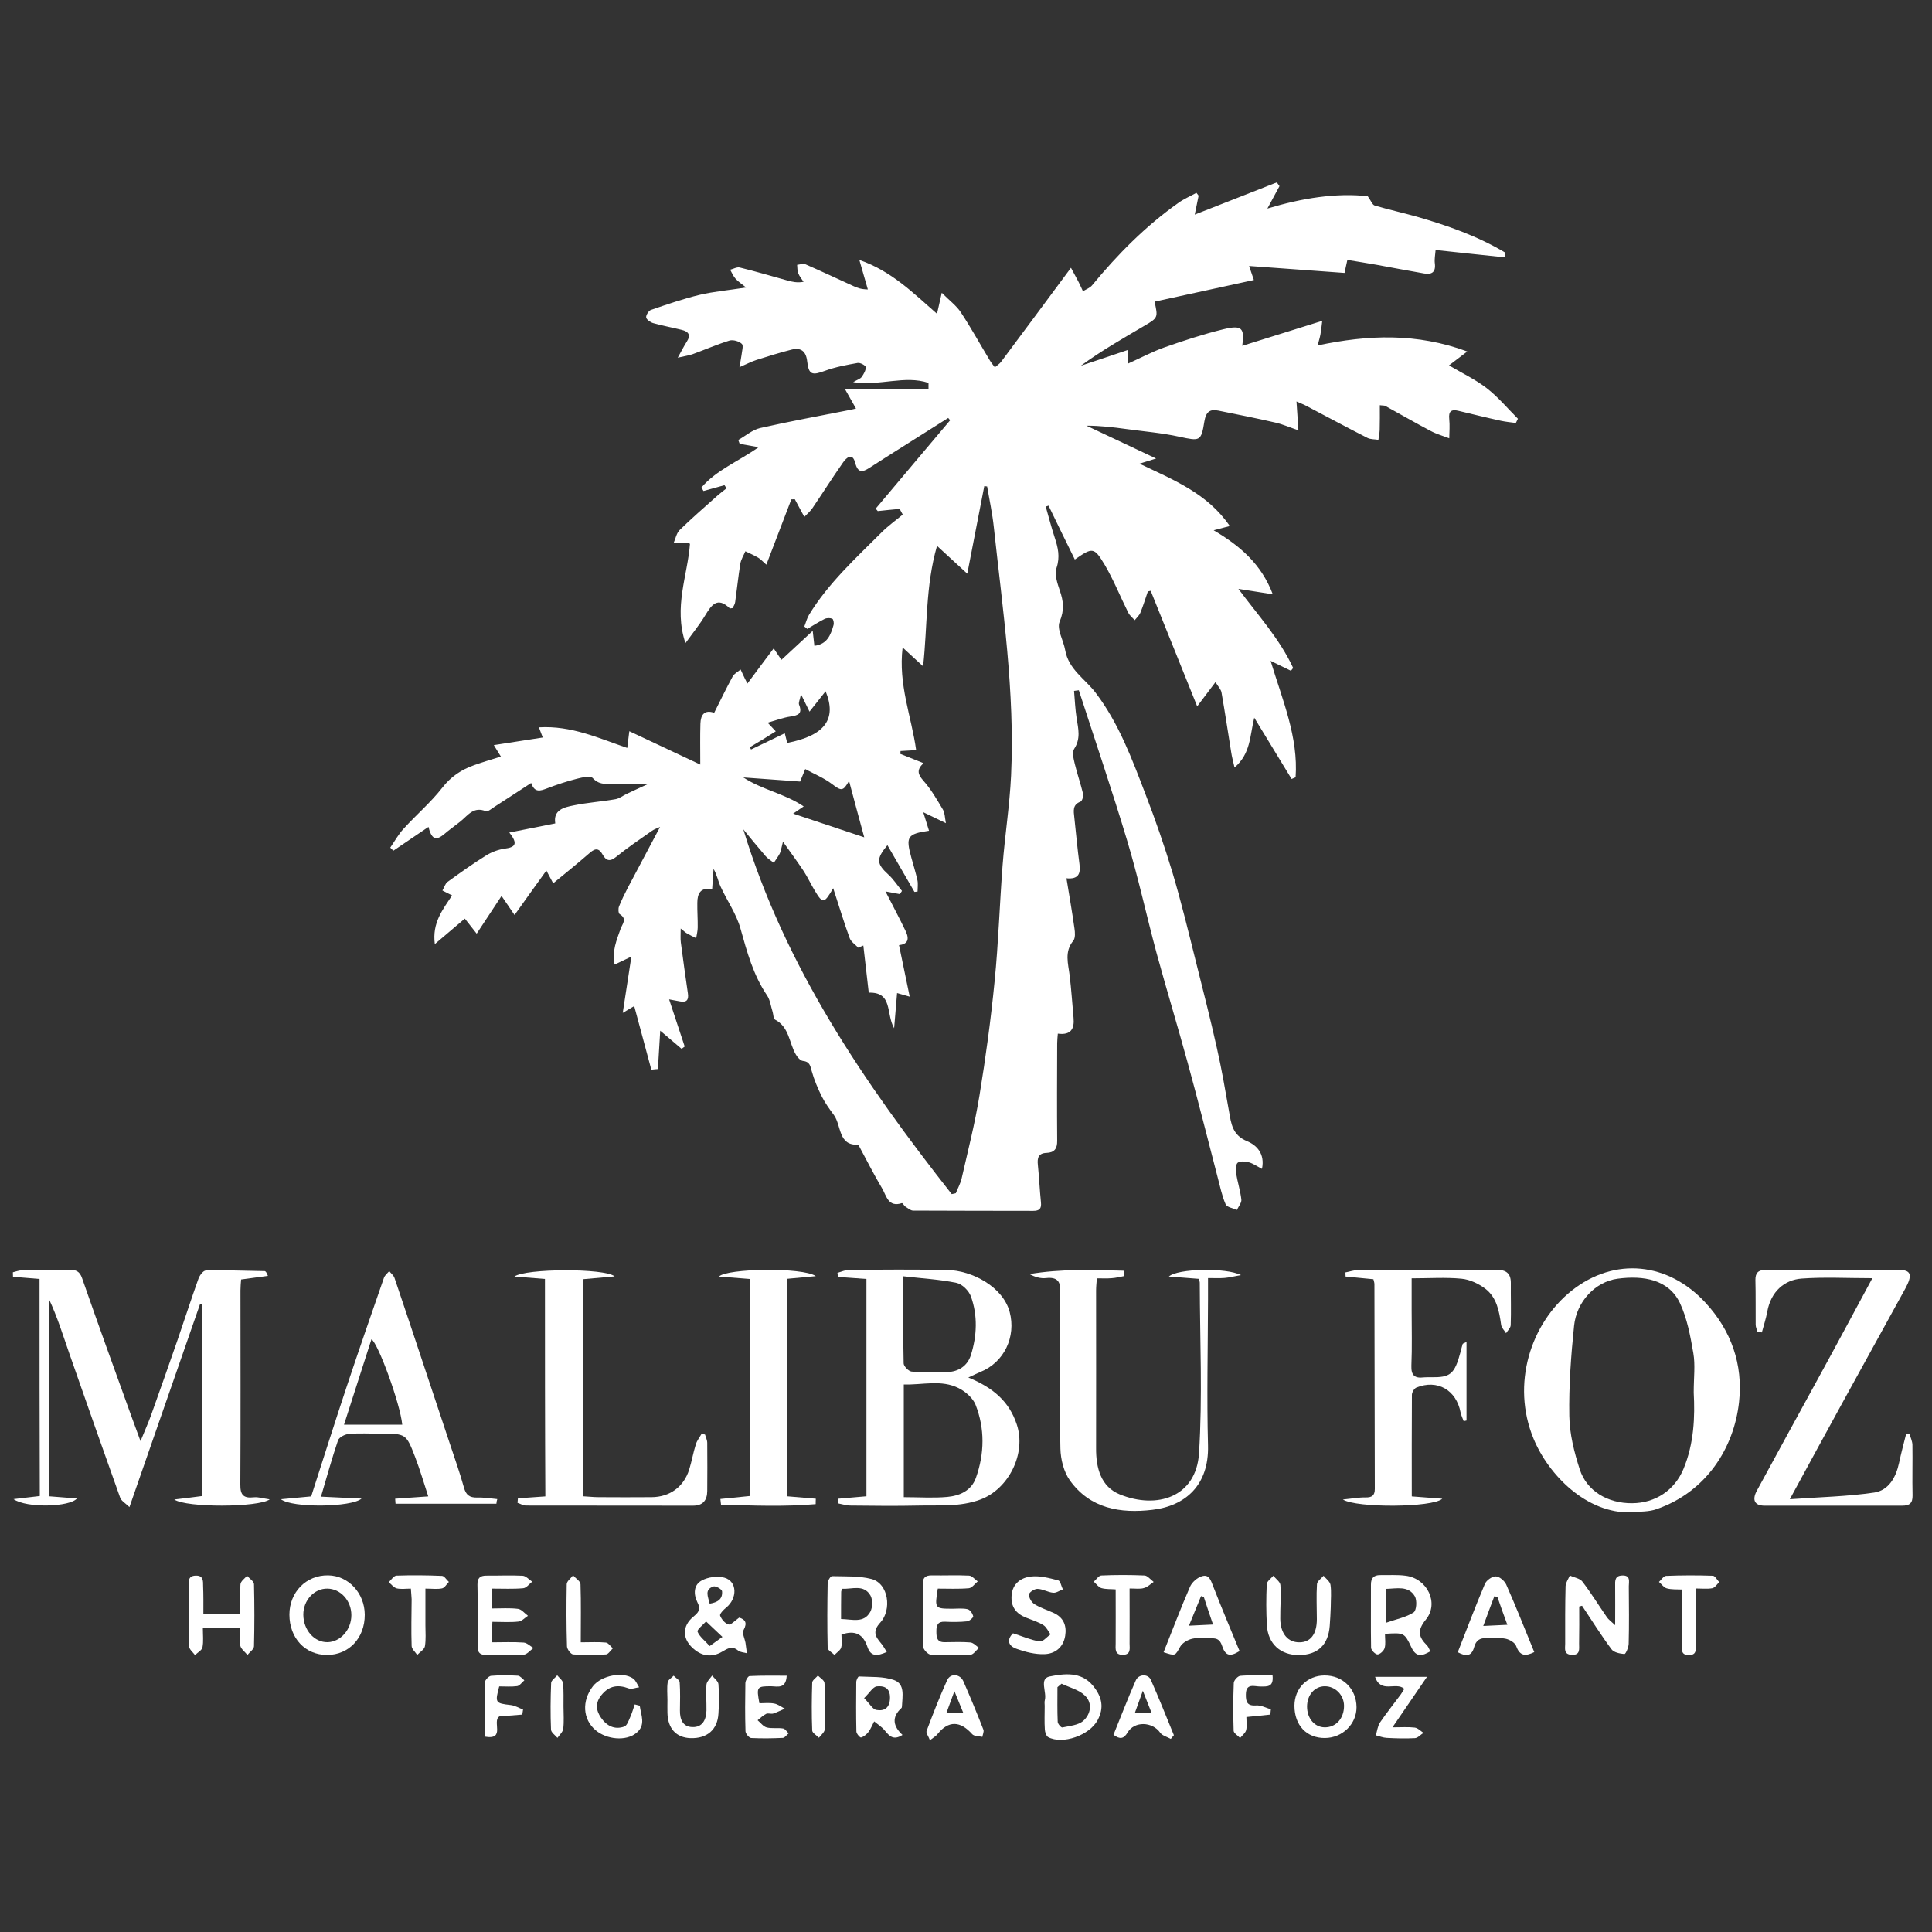<?xml version="1.0" encoding="utf-8"?>
<!-- Generator: Adobe Illustrator 21.1.0, SVG Export Plug-In . SVG Version: 6.00 Build 0)  -->
<svg version="1.1" id="Calque_1" xmlns="http://www.w3.org/2000/svg" xmlns:xlink="http://www.w3.org/1999/xlink" x="0px" y="0px"
	 width="150px" height="150px" viewBox="0 0 150 150" style="enable-background:new 0 0 150 150;" xml:space="preserve">
<rect x="0" y="0" width="150" height="150" fill="#333333" stroke="none"/>
<style type="text/css">
	.st0{fill:#FFFFFF;}
</style>
<g>
	<path class="st0" d="M116.84,19.98c-1.76-0.18-3.51-0.37-5.38-0.57c-0.03,0.39-0.1,0.72-0.06,1.03c0.09,0.69-0.24,0.9-0.84,0.79
		c-1.23-0.21-2.45-0.45-3.67-0.67c-0.74-0.13-1.49-0.25-2.28-0.38c-0.09,0.42-0.17,0.75-0.22,1.01c-2.45-0.18-4.84-0.35-7.41-0.54
		c0.2,0.58,0.3,0.88,0.37,1.09c-2.6,0.57-5.16,1.12-7.71,1.68c0.27,1.23,0.28,1.25-0.8,1.88c-1.66,0.98-3.33,1.93-4.93,3.1
		c1.21-0.4,2.41-0.81,3.69-1.24c0,0.39,0,0.67,0,1.06c0.98-0.44,1.86-0.91,2.78-1.24c1.51-0.53,3.03-1.03,4.58-1.41
		c1.47-0.36,1.68-0.11,1.49,1.28c1.96-0.61,3.97-1.24,6.21-1.94c-0.07,0.55-0.09,0.8-0.14,1.05c-0.04,0.23-0.11,0.45-0.22,0.86
		c3.92-0.83,7.7-0.98,11.62,0.47c-0.58,0.44-0.98,0.74-1.42,1.08c1.02,0.6,2.05,1.09,2.93,1.77c0.89,0.69,1.62,1.57,2.42,2.37
		c-0.05,0.11-0.11,0.22-0.16,0.33c-0.39-0.05-0.78-0.09-1.16-0.17c-1.1-0.24-2.19-0.51-3.28-0.77c-0.56-0.14-0.8,0.02-0.73,0.64
		c0.05,0.49,0.01,0.99,0,1.49c-0.49-0.19-1-0.33-1.46-0.58c-1.18-0.62-2.33-1.29-3.5-1.93c-0.09-0.05-0.23-0.03-0.43-0.06
		c0,0.67,0.01,1.3-0.01,1.92c-0.01,0.26-0.07,0.51-0.1,0.77c-0.29-0.05-0.61-0.03-0.85-0.15c-1.59-0.81-3.17-1.66-4.75-2.49
		c-0.18-0.1-0.38-0.17-0.76-0.34c0.05,0.75,0.09,1.39,0.15,2.24c-0.66-0.22-1.21-0.47-1.79-0.6c-1.47-0.34-2.95-0.63-4.43-0.93
		c-0.66-0.14-0.96,0.11-1.08,0.83c-0.25,1.58-0.35,1.54-1.94,1.2c-1.36-0.3-2.75-0.41-4.13-0.6c-1.01-0.14-2.03-0.26-3.09-0.26
		c1.73,0.81,3.46,1.63,5.41,2.55c-0.57,0.18-0.87,0.27-1.29,0.4c2.61,1.25,5.27,2.29,7.01,4.84c-0.45,0.12-0.78,0.2-1.25,0.33
		c2.05,1.21,3.7,2.62,4.59,4.97c-0.98-0.16-1.82-0.29-2.67-0.42c1.51,2.03,3.2,3.87,4.25,6.14c-0.05,0.07-0.11,0.15-0.17,0.22
		c-0.47-0.23-0.95-0.46-1.58-0.77c0.93,3.07,2.16,5.92,1.94,9.04c-0.1,0.04-0.2,0.09-0.31,0.13c-0.92-1.52-1.85-3.03-2.9-4.76
		c-0.35,1.44-0.27,2.78-1.53,3.87c-0.12-0.52-0.21-0.85-0.26-1.19c-0.25-1.55-0.48-3.09-0.75-4.63c-0.04-0.25-0.26-0.46-0.47-0.81
		c-0.47,0.62-0.87,1.16-1.42,1.88c-1.25-3.11-2.43-6.04-3.61-8.97c-0.07,0.02-0.14,0.03-0.22,0.05c-0.19,0.55-0.36,1.11-0.58,1.65
		c-0.09,0.22-0.29,0.39-0.44,0.58c-0.17-0.19-0.39-0.36-0.5-0.58c-0.62-1.24-1.13-2.53-1.83-3.72c-0.83-1.39-0.95-1.36-2.32-0.41
		c-0.69-1.4-1.37-2.79-2.04-4.18c-0.07,0.02-0.15,0.05-0.22,0.07c0.23,0.79,0.43,1.59,0.69,2.38c0.26,0.79,0.44,1.51,0.15,2.38
		c-0.17,0.5,0.06,1.19,0.25,1.75c0.29,0.83,0.37,1.53-0.01,2.43c-0.24,0.57,0.3,1.45,0.43,2.2c0.26,1.5,1.55,2.24,2.37,3.32
		c1.8,2.37,2.82,5.14,3.87,7.88c0.77,1.99,1.47,4.02,2.09,6.07c0.68,2.28,1.24,4.6,1.82,6.92c0.56,2.23,1.13,4.46,1.63,6.71
		c0.37,1.62,0.65,3.27,0.94,4.91c0.17,0.96,0.26,1.85,1.4,2.32c0.73,0.3,1.41,0.96,1.16,2.15c-0.4-0.21-0.69-0.42-1.02-0.51
		c-0.27-0.07-0.67-0.11-0.86,0.03c-0.16,0.13-0.17,0.54-0.13,0.81c0.11,0.69,0.33,1.36,0.41,2.05c0.03,0.25-0.22,0.54-0.35,0.81
		c-0.3-0.14-0.77-0.21-0.87-0.44c-0.29-0.66-0.43-1.38-0.62-2.09c-0.77-2.96-1.51-5.92-2.32-8.87c-0.78-2.85-1.64-5.68-2.42-8.53
		c-0.78-2.89-1.41-5.82-2.27-8.69c-1.18-3.93-2.5-7.82-3.77-11.73c-0.12,0.02-0.25,0.03-0.37,0.05c0.06,0.71,0.09,1.42,0.2,2.13
		c0.13,0.81,0.33,1.58-0.19,2.37c-0.17,0.26-0.05,0.77,0.04,1.14c0.19,0.79,0.46,1.56,0.65,2.35c0.04,0.19-0.07,0.56-0.2,0.61
		c-0.64,0.24-0.53,0.74-0.48,1.22c0.13,1.21,0.24,2.42,0.4,3.63c0.1,0.75-0.08,1.19-1.01,1.1c0.22,1.34,0.44,2.61,0.62,3.88
		c0.05,0.32,0.08,0.76-0.09,0.97c-0.71,0.86-0.39,1.78-0.28,2.71c0.13,1.08,0.2,2.17,0.3,3.26c0.08,0.84-0.18,1.38-1.22,1.24
		c-0.02,0.28-0.05,0.51-0.05,0.74c-0.01,2.53-0.02,5.05,0,7.58c0.01,0.61-0.22,0.92-0.83,0.94c-0.63,0.02-0.73,0.4-0.67,0.93
		c0.1,0.97,0.14,1.94,0.24,2.91c0.05,0.49-0.12,0.66-0.6,0.66c-3.11-0.01-6.21,0-9.32-0.02c-0.2,0-0.4-0.18-0.59-0.3
		c-0.12-0.07-0.23-0.31-0.29-0.28c-1.06,0.35-1.2-0.58-1.53-1.14c-0.65-1.09-1.22-2.23-1.85-3.4c-1.57,0.1-1.3-1.47-1.89-2.29
		c-0.34-0.46-0.68-0.93-0.94-1.44c-0.32-0.64-0.6-1.31-0.79-1.99c-0.11-0.42-0.16-0.73-0.68-0.78c-0.2-0.02-0.43-0.29-0.55-0.5
		c-0.53-0.9-0.5-2.13-1.62-2.71c-0.13-0.07-0.12-0.39-0.18-0.59c-0.14-0.43-0.19-0.92-0.43-1.28c-1.08-1.59-1.56-3.38-2.07-5.2
		c-0.32-1.15-1.05-2.17-1.55-3.27c-0.19-0.42-0.27-0.89-0.54-1.36c-0.03,0.51-0.07,1.02-0.11,1.59c-0.9-0.19-1.15,0.33-1.15,1.05
		c-0.01,0.64,0.04,1.27,0.03,1.91c0,0.28-0.08,0.56-0.12,0.83c-0.24-0.12-0.49-0.24-0.73-0.38c-0.12-0.07-0.22-0.17-0.47-0.37
		c0,0.46-0.03,0.77,0.01,1.08c0.17,1.32,0.36,2.65,0.55,3.97c0.07,0.49-0.1,0.7-0.6,0.61c-0.2-0.04-0.39-0.07-0.86-0.16
		c0.44,1.34,0.83,2.5,1.21,3.66c-0.08,0.06-0.16,0.12-0.24,0.18c-0.52-0.44-1.04-0.88-1.66-1.41c-0.06,1.08-0.12,2.03-0.18,2.98
		c-0.17,0.01-0.34,0.03-0.51,0.05c-0.44-1.62-0.87-3.25-1.33-4.94c-0.24,0.14-0.43,0.26-0.89,0.53c0.24-1.55,0.45-2.92,0.67-4.37
		c-0.42,0.2-0.81,0.39-1.3,0.62c-0.22-1.05,0.16-1.91,0.46-2.77c0.15-0.41,0.54-0.77-0.07-1.15c-0.1-0.06-0.12-0.42-0.05-0.59
		c0.2-0.5,0.44-0.99,0.69-1.47c0.81-1.53,1.62-3.06,2.5-4.71c-0.23,0.11-0.46,0.18-0.64,0.31c-0.94,0.66-1.9,1.31-2.79,2.03
		c-0.48,0.39-0.77,0.27-1.02-0.17c-0.28-0.5-0.55-0.55-0.99-0.17c-0.92,0.8-1.87,1.57-2.86,2.38c-0.13-0.24-0.26-0.49-0.53-0.99
		c-0.84,1.17-1.6,2.22-2.47,3.45c-0.32-0.47-0.6-0.88-1.01-1.48c-0.63,0.95-1.24,1.88-1.93,2.93c-0.32-0.4-0.6-0.76-0.92-1.17
		c-0.72,0.61-1.44,1.22-2.33,1.98c-0.22-1.66,0.62-2.68,1.34-3.78c-0.25-0.13-0.46-0.23-0.75-0.38c0.14-0.23,0.21-0.53,0.4-0.67
		c0.98-0.71,1.96-1.41,2.99-2.05c0.43-0.27,0.95-0.46,1.44-0.53c0.79-0.1,1.09-0.35,0.36-1.25c1.28-0.25,2.39-0.47,3.57-0.71
		c-0.17-1.06,0.68-1.25,1.43-1.4c1.07-0.22,2.16-0.29,3.24-0.48c0.31-0.05,0.59-0.28,0.89-0.42c0.5-0.24,1.01-0.47,1.69-0.78
		c-0.88,0-1.64,0.03-2.39-0.01c-0.66-0.03-1.36,0.22-1.95-0.43c-0.18-0.2-0.82-0.05-1.22,0.05c-0.79,0.2-1.57,0.46-2.33,0.75
		c-0.51,0.19-0.96,0.37-1.23-0.42c-1,0.65-1.91,1.25-2.83,1.84c-0.22,0.14-0.54,0.42-0.7,0.35c-0.93-0.38-1.37,0.31-1.93,0.77
		c-0.33,0.27-0.68,0.51-1.01,0.78c-0.58,0.48-1.17,1.08-1.5-0.33c-0.98,0.67-1.85,1.26-2.73,1.85c-0.08-0.08-0.16-0.16-0.24-0.24
		c0.34-0.49,0.63-1.03,1.04-1.47c0.98-1.08,2.1-2.03,2.99-3.17c0.68-0.88,1.5-1.42,2.5-1.77c0.65-0.23,1.31-0.43,2.06-0.66
		c-0.17-0.28-0.32-0.51-0.55-0.89c1.29-0.2,2.52-0.39,3.8-0.59c-0.09-0.24-0.16-0.43-0.3-0.79c2.52-0.15,4.63,0.84,6.86,1.6
		c0.05-0.39,0.1-0.78,0.16-1.3c1.81,0.85,3.52,1.65,5.51,2.59c0-1.2-0.02-2.19,0.01-3.17c0.02-0.69,0.31-1.11,1.07-0.85
		c0.48-0.95,0.93-1.89,1.43-2.81c0.12-0.23,0.41-0.37,0.62-0.55c0.11,0.23,0.22,0.47,0.33,0.7c0.05,0.1,0.1,0.2,0.2,0.39
		c0.68-0.92,1.32-1.77,2.04-2.73c0.28,0.41,0.43,0.65,0.6,0.89c0.76-0.7,1.51-1.4,2.43-2.25c0.06,0.58,0.09,0.85,0.13,1.16
		c1-0.12,1.27-0.85,1.49-1.62c0.04-0.15-0.01-0.44-0.1-0.48c-0.16-0.07-0.42-0.07-0.59,0.01c-0.46,0.23-0.9,0.51-1.35,0.78
		c-0.07-0.06-0.15-0.13-0.23-0.19c0.12-0.3,0.2-0.63,0.36-0.9c1.5-2.46,3.62-4.39,5.64-6.41c0.5-0.5,1.09-0.92,1.64-1.38
		c-0.08-0.15-0.16-0.29-0.24-0.44c-0.57,0.05-1.14,0.11-1.7,0.17c-0.05-0.06-0.11-0.13-0.16-0.19c1.93-2.29,3.85-4.58,5.78-6.86
		c-0.05-0.06-0.1-0.12-0.15-0.18c-1.04,0.66-2.08,1.31-3.12,1.97c-1,0.63-2,1.26-2.99,1.9c-0.54,0.35-0.9,0.42-1.11-0.38
		c-0.21-0.83-0.68-0.41-0.94-0.04c-0.82,1.17-1.58,2.37-2.38,3.55c-0.16,0.24-0.39,0.43-0.63,0.68c-0.31-0.57-0.53-0.97-0.74-1.37
		c-0.09,0-0.18,0.01-0.27,0.01c-0.63,1.65-1.26,3.29-1.94,5.07c-0.29-0.25-0.44-0.43-0.63-0.54c-0.32-0.19-0.67-0.34-1-0.5
		c-0.13,0.32-0.33,0.62-0.39,0.96c-0.16,0.99-0.26,1.98-0.4,2.98c-0.02,0.17-0.13,0.33-0.2,0.47c-0.1,0.01-0.19,0.04-0.22,0.02
		c-0.96-0.93-1.42-0.26-1.91,0.55c-0.4,0.67-0.9,1.28-1.53,2.15c-0.94-2.79,0.17-5.25,0.35-7.71c-0.1-0.05-0.16-0.1-0.21-0.1
		c-0.35,0.01-0.71,0.03-1.06,0.04c0.15-0.34,0.22-0.76,0.47-1.01c0.91-0.89,1.87-1.72,2.82-2.57c0.26-0.24,0.55-0.45,0.82-0.67
		c-0.05-0.08-0.11-0.16-0.16-0.24c-0.54,0.15-1.09,0.3-1.63,0.45c-0.05-0.09-0.11-0.18-0.16-0.27c1.16-1.36,2.87-2.02,4.44-3.13
		c-0.58-0.1-1.02-0.18-1.47-0.26c-0.04-0.1-0.07-0.2-0.11-0.3c0.57-0.32,1.1-0.79,1.71-0.93c2.3-0.52,4.62-0.94,6.94-1.4
		c0.12-0.02,0.23-0.05,0.49-0.11c-0.26-0.45-0.48-0.85-0.86-1.52c2.27,0,4.38,0,6.49,0c0-0.16,0-0.32,0-0.47
		c-1.84-0.62-3.77,0.26-5.85-0.06c0.35-0.2,0.56-0.26,0.66-0.4c0.16-0.23,0.33-0.51,0.32-0.77c-0.01-0.12-0.43-0.36-0.63-0.32
		c-0.85,0.15-1.72,0.31-2.54,0.61c-1,0.37-1.26,0.31-1.38-0.74c-0.09-0.8-0.5-1.09-1.23-0.9c-0.91,0.23-1.8,0.51-2.69,0.79
		c-0.4,0.13-0.77,0.32-1.34,0.57c0.07-0.43,0.13-0.67,0.16-0.92c0.03-0.31,0.17-0.75,0.03-0.89c-0.22-0.21-0.68-0.34-0.96-0.26
		c-0.97,0.3-1.91,0.71-2.87,1.06c-0.28,0.1-0.59,0.14-1.15,0.27c0.33-0.58,0.49-0.92,0.7-1.24c0.34-0.52,0.14-0.79-0.39-0.92
		c-0.73-0.18-1.48-0.32-2.2-0.52c-0.22-0.06-0.52-0.26-0.56-0.44c-0.03-0.17,0.19-0.53,0.37-0.59c1.25-0.43,2.5-0.86,3.78-1.17
		c1.11-0.26,2.27-0.36,3.61-0.57c-0.36-0.29-0.62-0.46-0.82-0.68c-0.18-0.2-0.28-0.46-0.42-0.7c0.25-0.06,0.53-0.23,0.75-0.17
		c1.23,0.3,2.45,0.66,3.67,1c0.39,0.11,0.78,0.2,1.28,0.11c-0.14-0.22-0.32-0.42-0.41-0.66c-0.08-0.2-0.07-0.44-0.09-0.66
		c0.22-0.02,0.47-0.12,0.65-0.04c1.24,0.54,2.47,1.12,3.7,1.68c0.29,0.14,0.59,0.26,1.14,0.27c-0.19-0.67-0.38-1.34-0.66-2.29
		c2.51,0.87,4.17,2.56,6.03,4.18c0.12-0.51,0.21-0.92,0.37-1.63c0.6,0.61,1.14,1,1.48,1.52c0.8,1.21,1.5,2.49,2.25,3.73
		c0.11,0.19,0.26,0.36,0.39,0.54c0.17-0.15,0.37-0.27,0.5-0.45c1.76-2.35,3.5-4.71,5.41-7.28c0.24,0.46,0.43,0.78,0.6,1.12
		c0.12,0.23,0.22,0.47,0.33,0.7c0.24-0.15,0.54-0.25,0.71-0.46c1.98-2.4,4.15-4.6,6.7-6.4c0.43-0.31,0.93-0.52,1.4-0.78
		c0.06,0.07,0.12,0.15,0.17,0.22c-0.1,0.48-0.2,0.96-0.3,1.47c2.19-0.86,4.28-1.68,6.37-2.5c0.07,0.09,0.14,0.19,0.21,0.29
		c-0.29,0.54-0.58,1.07-0.94,1.74c2.69-0.81,5.32-1.23,7.79-0.96c0.25,0.35,0.36,0.66,0.53,0.72c1.07,0.32,2.17,0.56,3.24,0.86
		c2.4,0.69,4.74,1.51,6.89,2.79C116.89,19.72,116.86,19.85,116.84,19.98z M73.89,92.71c0.11-0.02,0.21-0.04,0.32-0.07
		c0.15-0.38,0.36-0.75,0.45-1.14c0.49-2.15,1.04-4.3,1.39-6.47c0.48-2.93,0.88-5.88,1.17-8.84c0.3-2.99,0.39-6,0.62-9
		c0.18-2.33,0.55-4.65,0.66-6.99c0.3-6.47-0.65-12.86-1.34-19.27c-0.11-1.06-0.34-2.11-0.52-3.16c-0.07-0.01-0.15-0.02-0.22-0.03
		c-0.43,2.2-0.86,4.41-1.32,6.8c-0.83-0.77-1.52-1.4-2.35-2.16c-0.91,3.17-0.73,6.2-1.08,9.35c-0.59-0.54-1-0.91-1.59-1.46
		c-0.35,2.89,0.69,5.36,1.05,7.97c-0.45,0.03-0.83,0.05-1.21,0.07c-0.01,0.07-0.01,0.15-0.02,0.22c0.57,0.23,1.14,0.46,1.8,0.72
		c-0.56,0.53-0.43,0.88-0.01,1.36c0.6,0.67,1.06,1.48,1.52,2.25c0.15,0.25,0.14,0.59,0.23,1.05c-0.69-0.33-1.13-0.54-1.76-0.85
		c0.2,0.62,0.32,1.02,0.45,1.44c-1.7,0.25-1.82,0.46-1.37,2.1c0.16,0.58,0.34,1.16,0.47,1.74c0.06,0.28,0.01,0.59,0.01,0.88
		c-0.08,0.01-0.16,0.02-0.24,0.03c-0.7-1.2-1.39-2.41-2.1-3.63c-0.89,1.07-0.85,1.44,0.07,2.28c0.41,0.37,0.71,0.85,1.06,1.27
		c-0.05,0.08-0.11,0.17-0.16,0.25c-0.37-0.07-0.73-0.14-1.12-0.21c0.54,1.06,1.08,2.07,1.57,3.09c0.32,0.67,0.12,1.01-0.52,1.08
		c0.26,1.28,0.53,2.56,0.83,4c-0.46-0.13-0.71-0.2-0.98-0.28c-0.07,0.87-0.14,1.71-0.23,2.73c-0.65-1.13-0.08-2.82-1.97-2.76
		c-0.14-1.22-0.28-2.44-0.42-3.66c-0.13,0.05-0.26,0.11-0.39,0.17c-0.23-0.24-0.56-0.45-0.67-0.74c-0.45-1.23-0.82-2.48-1.28-3.88
		c-0.71,1.22-0.81,1.22-1.43,0.19c-0.3-0.49-0.54-1.02-0.85-1.5c-0.47-0.71-0.98-1.4-1.62-2.3c-0.14,0.53-0.16,0.74-0.25,0.92
		c-0.13,0.25-0.31,0.48-0.46,0.72c-0.21-0.17-0.45-0.31-0.63-0.51c-0.59-0.69-1.17-1.39-1.74-2.09
		C60.96,75.1,67.11,84.09,73.89,92.71z M62.12,60.68c-1.5-0.11-2.96-0.21-4.41-0.32c1.48,0.97,3.21,1.25,4.69,2.25
		c-0.36,0.25-0.58,0.39-0.82,0.56c1.82,0.61,3.57,1.19,5.52,1.84c-0.23-0.84-0.42-1.53-0.6-2.21c-0.19-0.72-0.38-1.43-0.58-2.17
		c-0.47,0.83-0.6,0.79-1.34,0.23c-0.61-0.46-1.35-0.76-2.06-1.15C62.31,60.22,62.21,60.46,62.12,60.68z M58.22,58.01
		c0.03,0.06,0.06,0.12,0.09,0.18c0.86-0.41,1.72-0.82,2.62-1.26c0.08,0.31,0.14,0.53,0.19,0.75c2.92-0.57,3.87-1.85,2.98-4.01
		c-0.4,0.51-0.79,1-1.25,1.58c-0.2-0.41-0.36-0.74-0.66-1.35c-0.09,0.44-0.21,0.66-0.15,0.81c0.28,0.7-0.07,0.83-0.66,0.92
		c-0.56,0.08-1.11,0.29-1.78,0.48c0.3,0.32,0.44,0.47,0.63,0.67C59.51,57.24,58.87,57.63,58.22,58.01z"/>
	<path class="st0" d="M3.07,99.3c-0.74-0.06-1.4-0.12-2.06-0.17c0-0.12-0.01-0.23-0.01-0.35c0.23-0.05,0.46-0.15,0.7-0.15
		c1.25-0.02,2.49-0.02,3.74-0.04c0.46,0,0.75,0.12,0.93,0.64c1.24,3.57,2.53,7.12,3.81,10.67c0.2,0.56,0.41,1.12,0.73,1.99
		c0.33-0.81,0.59-1.39,0.81-1.99c0.7-1.96,1.39-3.92,2.07-5.88c0.54-1.57,1.05-3.15,1.61-4.72c0.09-0.27,0.38-0.66,0.59-0.66
		c1.52-0.03,3.03,0.02,4.55,0.05c0.08,0,0.15,0.08,0.26,0.37c-0.66,0.09-1.32,0.18-2.08,0.28c-0.02,0.26-0.05,0.55-0.05,0.85
		c0,5.02,0.02,10.04-0.01,15.06c-0.01,0.81,0.24,1.09,1.04,1c0.36-0.04,0.73,0.09,1.24,0.16c-0.85,0.63-6.47,0.66-7.41,0.01
		c0.85-0.1,1.5-0.18,2.17-0.27c0-4.96,0-9.92,0-14.87c-0.06-0.01-0.12-0.02-0.17-0.03c-1.8,5.18-3.6,10.36-5.48,15.76
		c-0.33-0.32-0.63-0.48-0.72-0.73c-1.33-3.73-2.65-7.46-3.95-11.2c-0.49-1.41-0.93-2.84-1.58-4.22c0,5.08,0,10.16,0,15.31
		c0.7,0.05,1.39,0.11,2.17,0.17c-0.53,0.66-3.9,0.77-4.92,0.05c0.66-0.08,1.31-0.16,2.04-0.24C3.07,110.57,3.07,104.96,3.07,99.3z"
		/>
	<path class="st0" d="M75.18,106.95c1.93,0.79,3.17,1.86,3.76,3.64c0.76,2.26-0.63,5.03-2.84,5.84c-1.58,0.58-3.17,0.42-4.76,0.46
		c-1.76,0.04-3.52,0.02-5.29,0c-0.33,0-0.66-0.11-0.99-0.17c0-0.12,0-0.24,0.01-0.36c0.71-0.06,1.42-0.12,2.2-0.19
		c0-5.59,0-11.19,0-16.87c-0.75-0.05-1.48-0.11-2.21-0.16c-0.01-0.11-0.03-0.21-0.04-0.32c0.31-0.08,0.62-0.23,0.92-0.23
		c2.52-0.02,5.05-0.03,7.57,0.01c1.98,0.03,4.36,1.32,4.88,3.26c0.51,1.92-0.42,3.93-2.3,4.67
		C75.85,106.63,75.62,106.75,75.18,106.95z M70.17,116.24c1.21,0,2.31,0.08,3.38-0.02c0.95-0.09,1.86-0.47,2.22-1.48
		c0.67-1.89,0.7-3.82-0.03-5.68c-0.21-0.52-0.78-1.02-1.3-1.28c-1.36-0.69-2.82-0.24-4.27-0.29
		C70.17,110.43,70.17,113.27,70.17,116.24z M70.13,99.09c0,2.46-0.02,4.62,0.03,6.77c0.01,0.22,0.39,0.61,0.62,0.63
		c0.9,0.08,1.82,0.06,2.73,0.04c0.91-0.02,1.6-0.48,1.87-1.32c0.47-1.5,0.54-3.06,0-4.56c-0.16-0.44-0.68-0.96-1.13-1.05
		C72.94,99.33,71.59,99.26,70.13,99.09z"/>
	<path class="st0" d="M126.66,117.42c-3.47,0.11-6.43-2.89-7.6-5.73c-1.74-4.22-0.23-8.94,2.96-11.48
		c3.34-2.65,7.51-2.21,10.41,0.95c1.97,2.14,2.91,4.76,2.59,7.69c-0.39,3.57-2.54,6.97-6.38,8.31
		C128.03,117.39,127.32,117.34,126.66,117.42z M131.5,108.12c0-1.18,0.13-2.14-0.03-3.06c-0.23-1.33-0.48-2.71-1.05-3.91
		c-0.87-1.8-2.8-2.14-4.83-1.87c-1.73,0.23-3.19,1.78-3.38,3.66c-0.24,2.32-0.41,4.66-0.37,6.99c0.02,1.39,0.38,2.82,0.81,4.15
		c0.55,1.69,2.17,2.64,4.06,2.63c1.82-0.01,3.3-1.01,3.99-2.65C131.53,112.07,131.6,109.99,131.5,108.12z"/>
	<path class="st0" d="M145.37,99.24c-1.97,0-3.74-0.1-5.5,0.03c-1.31,0.1-2.37,0.98-2.66,2.57c-0.1,0.55-0.28,1.08-0.42,1.61
		c-0.11-0.02-0.22-0.03-0.34-0.05c-0.05-0.18-0.14-0.37-0.14-0.55c-0.01-1.16,0.01-2.31-0.02-3.47c-0.01-0.55,0.23-0.78,0.76-0.78
		c3.47,0,6.94-0.02,10.4,0c0.93,0,1.05,0.39,0.48,1.44c-1.63,2.97-3.27,5.93-4.9,8.9c-1.31,2.38-2.6,4.77-4.07,7.46
		c2.34-0.17,4.47-0.21,6.56-0.52c1.11-0.17,1.68-1.17,1.92-2.29c0.16-0.75,0.36-1.5,0.55-2.25c0.09-0.01,0.18-0.01,0.26-0.02
		c0.08,0.28,0.22,0.57,0.23,0.85c0.02,1.31-0.02,2.62,0.01,3.93c0.01,0.61-0.23,0.8-0.81,0.8c-3.56-0.01-7.12,0.01-10.68,0
		c-0.77,0-0.99-0.44-0.6-1.16c1.57-2.9,3.16-5.78,4.74-8.68C142.54,104.51,143.9,101.96,145.37,99.24z"/>
	<path class="st0" d="M106.63,99.32c-0.78-0.07-1.47-0.14-2.16-0.21c0-0.11-0.01-0.21-0.01-0.32c0.33-0.06,0.65-0.18,0.98-0.18
		c3.59-0.01,7.18-0.01,10.77-0.02c0.71,0,1.09,0.26,1.09,1.01c-0.01,1.1,0.03,2.19-0.01,3.29c-0.01,0.21-0.23,0.41-0.36,0.62
		c-0.13-0.21-0.34-0.41-0.38-0.63c-0.15-1.07-0.34-2.15-1.24-2.83c-0.52-0.39-1.2-0.71-1.84-0.77c-1.23-0.12-2.48-0.03-3.87-0.03
		c0,0.88,0,1.68,0,2.49c0,1.43,0.04,2.86-0.02,4.29c-0.03,0.75,0.26,1,0.96,0.91c0.18-0.02,0.37-0.01,0.55-0.01
		c1.51,0.02,1.84-0.21,2.31-1.98c0.05-0.2,0.1-0.4,0.16-0.6c0.01-0.04,0.1-0.06,0.3-0.16c0,2.08,0,4.1,0,6.1
		c-0.07,0.02-0.15,0.03-0.22,0.05c-0.08-0.22-0.19-0.44-0.24-0.67c-0.33-1.75-1.8-2.6-3.43-1.94c-0.17,0.07-0.34,0.36-0.35,0.55
		c-0.02,2.61-0.01,5.22-0.01,7.9c0.78,0.06,1.49,0.11,2.37,0.18c-0.73,0.69-6.68,0.73-7.72,0.06c0.74-0.07,1.25-0.17,1.75-0.16
		c0.5,0.01,0.73-0.14,0.73-0.66c-0.01-5.3-0.02-10.59-0.03-15.89C106.71,99.59,106.67,99.47,106.63,99.32z"/>
	<path class="st0" d="M93.07,99.29c-0.77-0.06-1.48-0.11-2.32-0.18c0.66-0.62,4.45-0.71,5.6-0.11c-0.58,0.1-0.92,0.19-1.27,0.22
		c-0.39,0.03-0.79,0.01-1.29,0.01c0,0.6,0,1.14,0,1.68c-0.01,3.77-0.1,7.55,0,11.32c0.08,3.08-1.76,4.69-4.31,4.99
		c-2.49,0.3-4.85-0.09-6.42-2.29c-0.47-0.66-0.71-1.63-0.73-2.46c-0.08-3.8-0.05-7.61-0.05-11.41c0-0.24-0.02-0.49,0.01-0.73
		c0.09-0.8-0.18-1.2-1.07-1.1c-0.42,0.05-0.87-0.08-1.29-0.31c2.44-0.41,4.88-0.33,7.32-0.26c0.02,0.14,0.03,0.27,0.05,0.41
		c-0.33,0.06-0.66,0.15-1,0.17c-0.36,0.03-0.72,0.01-1.14,0.01c-0.03,0.37-0.06,0.66-0.06,0.96c0,4.08,0.01,8.16,0,12.23
		c-0.01,1.53,0.37,2.98,1.83,3.58c2.89,1.18,5.93,0.22,6.16-3.17c0.28-4.39,0.07-8.82,0.06-13.23
		C93.16,99.52,93.11,99.44,93.07,99.29z"/>
	<path class="st0" d="M38.54,116.75c-2.61,0-5.22,0-7.83,0c-0.01-0.13-0.02-0.26-0.03-0.39c0.82-0.06,1.65-0.12,2.57-0.18
		c-0.34-1.04-0.64-2.07-1.02-3.06c-0.7-1.82-0.72-1.81-2.69-1.81c-0.82,0-1.65-0.05-2.46,0.02c-0.3,0.03-0.76,0.26-0.84,0.51
		c-0.48,1.42-0.88,2.87-1.32,4.36c0.99,0.05,1.97,0.09,3.15,0.15c-0.77,0.68-5.39,0.74-6.26,0.05c0.76-0.07,1.52-0.14,2.35-0.22
		c0.9-2.79,1.79-5.61,2.72-8.41c0.95-2.86,1.94-5.71,2.93-8.56c0.07-0.2,0.27-0.35,0.41-0.52c0.14,0.18,0.34,0.33,0.41,0.53
		c0.82,2.41,1.62,4.82,2.42,7.23c0.62,1.87,1.24,3.73,1.86,5.59c0.38,1.15,0.79,2.29,1.11,3.45c0.16,0.58,0.43,0.79,1.02,0.78
		c0.52-0.02,1.04,0.07,1.57,0.12C38.57,116.49,38.55,116.62,38.54,116.75z M31.23,110.61c-0.15-1.61-1.87-6.32-2.39-6.63
		c-0.7,2.18-1.4,4.35-2.13,6.63C28.29,110.61,29.73,110.61,31.23,110.61z"/>
	<path class="st0" d="M42.31,99.3c-0.77-0.06-1.45-0.12-2.37-0.19c0.83-0.63,7.03-0.66,7.78-0.01c-0.8,0.07-1.59,0.14-2.47,0.22
		c0,5.57,0,11.16,0,16.85c0.41,0.02,0.82,0.07,1.23,0.07c1.37,0.01,2.74,0.01,4.11,0c1.41-0.01,2.5-0.8,2.92-2.15
		c0.2-0.64,0.31-1.3,0.51-1.94c0.09-0.3,0.3-0.56,0.46-0.84c0.09,0.02,0.17,0.05,0.26,0.07c0.06,0.22,0.17,0.43,0.17,0.65
		c0.01,1.25,0.01,2.5,0,3.74c-0.01,0.71-0.33,1.13-1.11,1.13c-4.32-0.01-8.64,0-12.96-0.01c-0.22,0-0.44-0.14-0.66-0.21
		c0.01-0.12,0.02-0.23,0.03-0.35c0.69-0.05,1.37-0.1,2.13-0.15C42.31,110.58,42.31,104.97,42.31,99.3z"/>
	<path class="st0" d="M61.09,116.17c0.8,0.07,1.53,0.13,2.25,0.19c-0.01,0.14-0.01,0.28-0.01,0.42c-2.45,0.21-4.9,0.11-7.35,0.04
		c-0.02-0.15-0.03-0.29-0.05-0.44c0.75-0.07,1.49-0.15,2.28-0.23c0-5.6,0-11.18,0-16.85c-0.76-0.06-1.52-0.12-2.39-0.19
		c0.6-0.63,6.5-0.74,7.52-0.03c-0.73,0.07-1.46,0.14-2.26,0.21C61.09,104.9,61.09,110.51,61.09,116.17z"/>
	<path class="st0" d="M122.61,124.73c0,0.96,0.01,1.92-0.01,2.88c-0.01,0.39,0.13,0.91-0.58,0.87c-0.63-0.03-0.5-0.48-0.5-0.86
		c0-1.49-0.01-2.98,0.03-4.47c0.01-0.28,0.22-0.56,0.33-0.83c0.33,0.16,0.79,0.22,0.98,0.48c0.68,0.89,1.26,1.84,1.9,2.76
		c0.12,0.18,0.31,0.31,0.64,0.62c0-1.18,0.01-2.1,0-3.03c-0.01-0.42-0.03-0.82,0.56-0.83c0.66-0.02,0.5,0.48,0.5,0.84
		c0.01,1.49,0.03,2.98-0.01,4.47c-0.01,0.28-0.23,0.79-0.33,0.79c-0.35-0.03-0.83-0.12-1.01-0.38c-0.81-1.09-1.53-2.24-2.28-3.37
		C122.76,124.69,122.68,124.71,122.61,124.73z"/>
	<path class="st0" d="M107.53,126.85c0,0.41,0.07,0.78-0.03,1.11c-0.06,0.21-0.36,0.49-0.55,0.49c-0.17,0-0.5-0.33-0.5-0.52
		c-0.03-1.63,0-3.27-0.01-4.91c0-0.5,0.22-0.73,0.71-0.73c0.67,0.01,1.34-0.04,2,0.05c1.67,0.22,2.6,2.13,1.55,3.41
		c-0.7,0.86-0.55,1.36,0.1,2.01c0.1,0.1,0.15,0.26,0.25,0.45c-0.62,0.36-1.09,0.49-1.46-0.29
		C109.04,126.75,109.01,126.76,107.53,126.85z M107.62,123.36c0,0.85,0,1.58,0,2.63c0.83-0.29,1.56-0.43,2.13-0.8
		c0.23-0.15,0.28-0.93,0.1-1.25C109.35,123.09,108.45,123.34,107.62,123.36z"/>
	<path class="st0" d="M68.85,128.26c-0.72,0.32-1.24,0.39-1.5-0.39c-0.32-0.97-0.94-1.34-2.02-0.96c0,0.3,0.07,0.67-0.02,1
		c-0.06,0.22-0.34,0.39-0.52,0.58c-0.18-0.18-0.53-0.37-0.53-0.55c-0.04-1.67-0.03-3.34,0-5.02c0-0.19,0.22-0.55,0.34-0.55
		c1.02,0.03,2.08-0.03,3.05,0.22c1.36,0.35,1.59,2.41,0.71,3.37c-0.64,0.69-0.41,1.09,0.04,1.62
		C68.56,127.76,68.67,127.98,68.85,128.26z M65.3,125.7c0.87,0.02,1.77,0.35,2.27-0.56c0.18-0.33,0.2-0.94,0.01-1.27
		c-0.52-0.89-1.43-0.47-2.19-0.52c-0.05,0.12-0.08,0.18-0.08,0.23C65.3,124.27,65.3,124.93,65.3,125.7z"/>
	<path class="st0" d="M22.47,125.36c0-1.75,1.31-3.08,3.01-3.05c1.57,0.02,2.83,1.38,2.84,3.05c0.01,1.81-1.23,3.13-2.92,3.13
		C23.7,128.5,22.47,127.18,22.47,125.36z M23.55,125.37c0.01,1.2,0.86,2.15,1.89,2.13c1.01-0.03,1.84-0.98,1.84-2.1
		c0-1.13-0.84-2.05-1.86-2.06C24.39,123.32,23.54,124.26,23.55,125.37z"/>
	<path class="st0" d="M72.81,123.34c-0.25,1.55-0.24,1.56,1.14,1.56c0.39,0,0.8-0.05,1.18,0.04c0.19,0.05,0.38,0.33,0.43,0.55
		c0.02,0.09-0.29,0.37-0.47,0.39c-0.57,0.06-1.15,0.06-1.73,0.03c-0.55-0.02-0.66,0.26-0.66,0.73c0,0.47,0.03,0.87,0.64,0.86
		c0.67,0,1.34-0.04,2,0.02c0.23,0.02,0.45,0.27,0.67,0.42c-0.22,0.18-0.43,0.52-0.65,0.53c-1.03,0.06-2.06,0.07-3.09,0
		c-0.22-0.01-0.59-0.4-0.6-0.63c-0.05-1.61-0.01-3.22-0.03-4.82c-0.01-0.51,0.19-0.71,0.69-0.71c0.97,0.02,1.94-0.03,2.91,0.02
		c0.23,0.01,0.45,0.3,0.67,0.45c-0.23,0.19-0.45,0.51-0.69,0.53C74.42,123.38,73.6,123.34,72.81,123.34z"/>
	<path class="st0" d="M38.21,123.34c0,0.59,0,1.01,0,1.54c0.69,0,1.36-0.05,2,0.03c0.28,0.03,0.52,0.35,0.78,0.54
		c-0.25,0.16-0.48,0.43-0.75,0.45c-0.63,0.07-1.27,0.02-2.01,0.02c-0.02,0.52-0.04,0.98-0.07,1.59c0.89,0,1.7-0.04,2.5,0.02
		c0.26,0.02,0.51,0.28,0.76,0.42c-0.25,0.18-0.5,0.5-0.76,0.52c-0.94,0.07-1.88,0.02-2.82,0.03c-0.51,0.01-0.78-0.13-0.76-0.73
		c0.03-1.58,0.02-3.16-0.01-4.73c-0.01-0.52,0.2-0.71,0.69-0.71c0.94,0.01,1.88-0.04,2.82,0.01c0.25,0.01,0.49,0.3,0.74,0.46
		c-0.23,0.18-0.45,0.49-0.7,0.51C39.85,123.38,39.07,123.34,38.21,123.34z"/>
	<path class="st0" d="M15.79,125.3c1,0,1.87,0,2.86,0c0-0.8-0.04-1.55,0.02-2.3c0.02-0.24,0.33-0.44,0.51-0.66
		c0.19,0.22,0.53,0.43,0.54,0.65c0.04,1.61,0.04,3.22,0,4.83c-0.01,0.23-0.33,0.45-0.51,0.67c-0.19-0.24-0.49-0.45-0.55-0.71
		c-0.09-0.43-0.03-0.89-0.03-1.38c-1,0-1.89,0-2.88,0c0,0.55,0.06,1.04-0.03,1.5c-0.05,0.23-0.37,0.4-0.58,0.6
		c-0.16-0.22-0.45-0.44-0.45-0.67c-0.05-1.55-0.03-3.1-0.04-4.65c0-0.41-0.06-0.83,0.54-0.85c0.6-0.02,0.58,0.41,0.58,0.81
		C15.8,123.83,15.79,124.52,15.79,125.3z"/>
	<path class="st0" d="M57.39,125.59c0.45,0.14,0.66,0.38,0.34,0.97c-0.13,0.23,0.09,0.66,0.15,0.99c0.04,0.27,0.07,0.54,0.11,0.81
		c-0.23-0.07-0.51-0.07-0.68-0.21c-0.42-0.36-0.74-0.21-1.14,0.03c-0.72,0.45-1.47,0.49-2.18-0.05c-1.03-0.78-1.11-1.86-0.1-2.66
		c0.43-0.35,0.49-0.61,0.26-1.06c-0.32-0.64-0.3-1.36,0.33-1.7c0.49-0.27,1.23-0.37,1.76-0.22c1.01,0.28,1.03,1.62,0.12,2.34
		c-0.2,0.16-0.5,0.48-0.45,0.61c0.11,0.28,0.38,0.61,0.65,0.68C56.73,126.19,57.03,125.85,57.39,125.59z M55.1,127.8
		c0.46-0.33,0.72-0.52,0.99-0.71c-0.42-0.4-0.84-0.8-1.27-1.2c-0.24,0.27-0.73,0.64-0.66,0.8C54.32,127.08,54.72,127.37,55.1,127.8z
		 M55.1,124.51c0.6-0.1,1.02-0.34,0.96-0.97c-0.02-0.15-0.48-0.42-0.66-0.37C54.67,123.41,54.97,123.95,55.1,124.51z"/>
	<path class="st0" d="M119.12,128.27c-0.69,0.34-1.12,0.31-1.4-0.46c-0.09-0.27-0.52-0.52-0.83-0.58c-0.47-0.1-0.97,0-1.45-0.04
		c-0.55-0.04-0.85,0.18-0.99,0.7c-0.21,0.77-0.69,0.7-1.27,0.39c0.7-1.79,1.37-3.57,2.11-5.31c0.12-0.28,0.56-0.59,0.85-0.58
		c0.28,0.01,0.67,0.35,0.8,0.63C117.7,124.73,118.38,126.47,119.12,128.27z M116.26,123.99c-0.08-0.02-0.16-0.04-0.24-0.06
		c-0.27,0.72-0.54,1.43-0.86,2.31c0.74-0.04,1.26-0.06,1.87-0.09C116.73,125.34,116.49,124.66,116.26,123.99z"/>
	<path class="st0" d="M90.34,128.28c0.69-1.73,1.33-3.42,2.05-5.08c0.15-0.35,0.56-0.71,0.92-0.82c0.57-0.18,0.7,0.33,0.88,0.78
		c0.66,1.69,1.36,3.36,2.05,5.03c-0.74,0.46-1.1,0.38-1.36-0.41c-0.16-0.49-0.41-0.6-0.85-0.58c-0.49,0.02-0.99-0.08-1.46,0.03
		c-0.35,0.08-0.77,0.32-0.94,0.62C91.23,128.56,91.28,128.59,90.34,128.28z M93.46,123.98c-0.07-0.02-0.14-0.04-0.21-0.06
		c-0.29,0.71-0.58,1.42-0.94,2.3c0.73-0.04,1.25-0.06,1.87-0.09C93.9,125.32,93.68,124.65,93.46,123.98z"/>
	<path class="st0" d="M78.65,126.81c0.78,0.25,1.41,0.53,2.07,0.63c0.25,0.04,0.56-0.35,0.84-0.55c-0.18-0.25-0.32-0.57-0.56-0.72
		c-0.41-0.25-0.88-0.39-1.32-0.57c-0.79-0.31-1.21-0.84-1.14-1.74c0.08-0.93,0.74-1.37,1.5-1.46c0.69-0.08,1.42,0.12,2.12,0.3
		c0.17,0.04,0.24,0.46,0.36,0.7c-0.25,0.09-0.52,0.29-0.76,0.26c-0.41-0.04-0.8-0.29-1.21-0.3c-0.23-0.01-0.66,0.27-0.66,0.44
		c-0.01,0.25,0.2,0.61,0.43,0.75c0.45,0.28,0.98,0.45,1.47,0.67c0.78,0.35,1.04,0.99,0.91,1.79c-0.15,0.91-0.8,1.4-1.63,1.42
		c-0.7,0.02-1.43-0.16-2.1-0.4C78.21,127.78,78.18,127.27,78.65,126.81z"/>
	<path class="st0" d="M103.32,124.77c-0.02,0.49-0.04,0.97-0.08,1.46c-0.11,1.48-0.93,2.26-2.39,2.27c-1.42,0.01-2.4-0.86-2.49-2.31
		c-0.06-1.06-0.06-2.13-0.01-3.19c0.01-0.23,0.33-0.44,0.51-0.66c0.19,0.24,0.53,0.47,0.55,0.72c0.06,0.88-0.02,1.76-0.01,2.64
		c0.02,1.14,0.59,1.82,1.49,1.81c0.86,0,1.35-0.64,1.35-1.79c0-0.91-0.05-1.82,0.01-2.73c0.01-0.22,0.33-0.43,0.51-0.65
		c0.19,0.23,0.5,0.45,0.54,0.71C103.38,123.6,103.32,124.19,103.32,124.77z"/>
	<path class="st0" d="M81.11,132.45c0-0.15-0.03-0.31,0.01-0.45c0.17-0.63-0.46-1.67,0.37-1.84c1.12-0.22,2.44-0.41,3.37,0.72
		c0.73,0.89,0.86,1.73,0.36,2.67c-0.63,1.18-2.72,1.92-3.84,1.32c-0.15-0.08-0.25-0.39-0.26-0.6
		C81.08,133.67,81.11,133.06,81.11,132.45C81.11,132.45,81.11,132.45,81.11,132.45z M82.42,130.72c-0.11,0.09-0.21,0.18-0.32,0.27
		c0,0.9-0.02,1.8,0.02,2.7c0.01,0.16,0.27,0.45,0.36,0.43c0.56-0.12,1.23-0.17,1.62-0.51c0.59-0.52,0.74-1.38,0.14-1.96
		C83.78,131.19,83.04,131.02,82.42,130.72z"/>
	<path class="st0" d="M102.83,130.08c1.42-0.01,2.48,1.04,2.49,2.46c0.01,1.31-1.09,2.39-2.45,2.4c-1.43,0.01-2.37-0.99-2.37-2.51
		C100.51,131.07,101.49,130.09,102.83,130.08z M101.48,132.5c0,0.91,0.58,1.6,1.36,1.61c0.88,0.02,1.52-0.7,1.51-1.68
		c-0.01-0.84-0.68-1.51-1.49-1.51C102.07,130.92,101.48,131.6,101.48,132.5z"/>
	<path class="st0" d="M70.07,134.7c-0.72,0.46-1.03,0.07-1.38-0.35c-0.22-0.27-0.54-0.47-0.82-0.7c-0.15,0.28-0.26,0.58-0.45,0.83
		c-0.14,0.18-0.36,0.36-0.57,0.42c-0.08,0.02-0.36-0.3-0.36-0.47c-0.03-1.28-0.02-2.55-0.01-3.83c0-0.16,0.14-0.45,0.21-0.44
		c0.92,0.05,1.89-0.02,2.73,0.28c0.86,0.31,0.64,1.26,0.61,2.01c0,0.06-0.01,0.14-0.05,0.17C69.2,133.33,69.35,134.04,70.07,134.7z
		 M67.09,131.84c0.44,0.44,0.66,0.87,0.95,0.92c0.63,0.11,1.05-0.16,1.06-0.95c0.01-0.8-0.51-0.94-1.03-0.88
		C67.77,130.97,67.53,131.41,67.09,131.84z"/>
	<path class="st0" d="M31.9,123.34c-0.4,0-0.77,0.06-1.1-0.02c-0.23-0.06-0.42-0.32-0.62-0.48c0.2-0.18,0.39-0.5,0.6-0.51
		c1.18-0.04,2.36-0.03,3.54,0.02c0.18,0.01,0.35,0.31,0.53,0.47c-0.17,0.17-0.32,0.45-0.52,0.5c-0.37,0.08-0.77,0.02-1.3,0.02
		c0,0.99,0,1.92,0,2.85c0,0.55,0.05,1.1-0.04,1.63c-0.05,0.25-0.39,0.45-0.6,0.67c-0.15-0.23-0.42-0.46-0.43-0.69
		c-0.04-1.21-0.01-2.42,0-3.64C31.95,123.92,31.92,123.68,31.9,123.34z"/>
	<path class="st0" d="M131.65,123.33c0,1.51,0,2.92,0,4.34c0,0.38,0.11,0.83-0.53,0.83c-0.62,0-0.54-0.42-0.54-0.81
		c0-1.39,0-2.78,0-4.28c-0.42-0.02-0.81,0.01-1.17-0.09c-0.23-0.06-0.41-0.33-0.61-0.5c0.18-0.16,0.36-0.46,0.55-0.47
		c1.21-0.05,2.42-0.05,3.64-0.01c0.17,0.01,0.33,0.33,0.49,0.5c-0.18,0.16-0.33,0.43-0.54,0.47
		C132.56,123.38,132.17,123.33,131.65,123.33z"/>
	<path class="st0" d="M90.9,135.01c-0.28-0.16-0.66-0.25-0.82-0.48c-0.61-0.87-2.01-0.92-2.54-0.01c-0.29,0.49-0.59,0.54-1.09,0.17
		c0.57-1.4,1.11-2.82,1.73-4.22c0.22-0.51,0.96-0.53,1.17-0.05c0.63,1.42,1.2,2.86,1.79,4.3C91.06,134.81,90.98,134.91,90.9,135.01z
		 M88.73,131.27c-0.26,0.71-0.43,1.19-0.63,1.75c0.48,0,0.83,0,1.32,0C89.19,132.45,89,131.97,88.73,131.27z"/>
	<path class="st0" d="M87.7,123.33c0,1.51,0.01,2.9,0,4.28c0,0.37,0.12,0.85-0.5,0.87c-0.66,0.02-0.59-0.44-0.58-0.88
		c0.01-1.36,0-2.73,0-4.2c-0.36-0.03-0.75,0-1.11-0.1c-0.23-0.07-0.4-0.33-0.59-0.5c0.2-0.17,0.38-0.47,0.58-0.48
		c1.12-0.05,2.24-0.05,3.36,0c0.24,0.01,0.47,0.33,0.71,0.5c-0.24,0.16-0.47,0.4-0.74,0.47C88.53,123.39,88.18,123.33,87.7,123.33z"
		/>
	<path class="st0" d="M72.2,135.11c-0.12-0.32-0.32-0.56-0.26-0.72c0.5-1.33,1.01-2.65,1.6-3.95c0.26-0.56,1.01-0.48,1.26,0.1
		c0.54,1.24,1.06,2.49,1.55,3.75c0.06,0.15-0.05,0.37-0.08,0.56c-0.27-0.06-0.64-0.04-0.79-0.21c-0.92-1.04-1.84-1.06-2.67-0.03
		C72.69,134.78,72.5,134.88,72.2,135.11z M74.1,131.3c-0.24,0.67-0.43,1.16-0.62,1.69c0.46,0,0.82,0,1.31,0
		C74.55,132.41,74.36,131.95,74.1,131.3z"/>
	<path class="st0" d="M49.67,132.43c0.09,0.73,0.51,1.51-0.28,2.13c-0.8,0.64-2.28,0.5-3.14-0.22c-1.01-0.85-1.1-2.28-0.21-3.43
		c0.65-0.83,2.32-1.16,3.13-0.58c0.2,0.15,0.3,0.44,0.45,0.67c-0.27,0.03-0.58,0.17-0.8,0.09c-0.85-0.32-1.54-0.21-2.12,0.51
		c-0.48,0.58-0.45,1.17-0.04,1.76c0.44,0.64,1.06,0.96,1.81,0.69c0.22-0.08,0.35-0.49,0.47-0.76c0.14-0.31,0.23-0.64,0.34-0.96
		C49.41,132.36,49.54,132.4,49.67,132.43z"/>
	<path class="st0" d="M51.82,131.97c0-0.46-0.05-0.92,0.02-1.36c0.03-0.19,0.3-0.34,0.46-0.51c0.16,0.17,0.46,0.33,0.47,0.51
		c0.05,0.73,0.03,1.46,0.02,2.19c-0.01,0.69,0.22,1.27,0.96,1.29c0.79,0.03,1.08-0.57,1.1-1.29c0.01-0.67-0.05-1.34,0-2.01
		c0.02-0.24,0.28-0.47,0.44-0.7c0.17,0.22,0.47,0.43,0.49,0.67c0.06,0.75,0.05,1.52,0,2.28c-0.07,1.26-0.89,1.95-2.17,1.91
		c-1.11-0.04-1.76-0.74-1.79-1.96C51.81,132.64,51.82,132.31,51.82,131.97z"/>
	<path class="st0" d="M58.96,132.24c0.36,0,0.76-0.05,1.14,0.02c0.29,0.05,0.56,0.26,0.83,0.4c-0.3,0.13-0.59,0.28-0.9,0.38
		c-0.17,0.05-0.39-0.05-0.54,0.02c-0.25,0.12-0.45,0.33-0.67,0.5c0.23,0.19,0.44,0.49,0.71,0.56c0.4,0.1,0.85,0.01,1.27,0.08
		c0.16,0.02,0.29,0.25,0.43,0.38c-0.15,0.12-0.3,0.34-0.45,0.35c-0.82,0.04-1.64,0.05-2.46,0.01c-0.16-0.01-0.43-0.33-0.44-0.52
		c-0.04-1.25-0.03-2.49-0.01-3.74c0-0.19,0.2-0.54,0.32-0.55c0.95-0.05,1.91-0.03,2.89-0.03c-0.06,1.05-0.71,0.83-1.21,0.82
		C58.76,130.92,58.72,130.96,58.96,132.24z"/>
	<path class="st0" d="M110.79,130.19c-0.92,1.35-1.74,2.54-2.68,3.92c0.7,0,1.22-0.04,1.73,0.02c0.24,0.03,0.45,0.26,0.68,0.41
		c-0.22,0.14-0.43,0.39-0.66,0.41c-0.73,0.04-1.46,0.02-2.19-0.02c-0.28-0.01-0.57-0.13-0.85-0.2c0.1-0.33,0.14-0.71,0.32-0.99
		c0.51-0.75,1.08-1.46,1.62-2.19c0.1-0.14,0.18-0.29,0.27-0.43c-0.65-0.58-1.81,0.4-2.27-0.93
		C108.03,130.19,109.21,130.19,110.79,130.19z"/>
	<path class="st0" d="M45.09,127.51c0.75,0,1.36-0.04,1.95,0.02c0.19,0.02,0.36,0.29,0.54,0.45c-0.18,0.16-0.35,0.46-0.53,0.47
		c-0.85,0.05-1.71,0.06-2.55,0c-0.18-0.01-0.47-0.4-0.48-0.62c-0.05-1.61-0.05-3.23-0.02-4.84c0.01-0.23,0.32-0.45,0.49-0.68
		c0.2,0.23,0.57,0.45,0.58,0.69C45.12,124.45,45.09,125.91,45.09,127.51z"/>
	<path class="st0" d="M98.8,130.08c0.1,0.93-0.42,0.86-0.96,0.86c-0.45,0-1.1-0.29-1.11,0.61c-0.01,0.59,0.1,0.91,0.8,0.86
		c0.37-0.03,0.76,0.19,1.14,0.3c-0.01,0.14-0.03,0.27-0.04,0.41c-0.57,0.06-1.14,0.12-1.86,0.19c0,0.33,0.06,0.7-0.02,1.02
		c-0.06,0.23-0.31,0.41-0.47,0.61c-0.17-0.19-0.49-0.37-0.5-0.56c-0.04-1.24-0.04-2.48,0.01-3.72c0.01-0.2,0.31-0.53,0.5-0.55
		C97.1,130.04,97.95,130.08,98.8,130.08z"/>
	<path class="st0" d="M38.76,130.93c-0.34,1.28-0.31,1.31,0.9,1.45c0.33,0.04,0.64,0.23,0.95,0.35c-0.02,0.13-0.04,0.26-0.06,0.39
		c-0.6,0.05-1.21,0.1-1.77,0.14c-0.62,0.35,0.52,1.87-1.15,1.57c0-1.44-0.02-2.84,0.02-4.23c0.01-0.17,0.3-0.47,0.47-0.49
		c0.69-0.06,1.4-0.05,2.09-0.01c0.17,0.01,0.34,0.23,0.5,0.36c-0.19,0.16-0.36,0.42-0.56,0.45
		C39.7,130.97,39.22,130.93,38.76,130.93z"/>
	<path class="st0" d="M64.05,132.56c0,0.58,0.04,1.16-0.02,1.73c-0.03,0.22-0.29,0.42-0.45,0.63c-0.18-0.19-0.51-0.37-0.52-0.56
		c-0.05-1.24-0.04-2.49,0-3.73c0.01-0.18,0.29-0.36,0.44-0.54c0.18,0.18,0.49,0.36,0.51,0.56c0.07,0.63,0.02,1.27,0.02,1.91
		C64.04,132.56,64.05,132.56,64.05,132.56z"/>
	<path class="st0" d="M43.75,132.5c0,0.57,0.05,1.15-0.02,1.72c-0.03,0.25-0.29,0.48-0.45,0.71c-0.18-0.21-0.49-0.42-0.5-0.64
		c-0.05-1.21-0.04-2.42,0.01-3.63c0.01-0.2,0.31-0.39,0.47-0.59c0.16,0.2,0.43,0.39,0.45,0.61C43.78,131.29,43.74,131.9,43.75,132.5
		C43.74,132.5,43.75,132.5,43.75,132.5z"/>
</g>
</svg>
